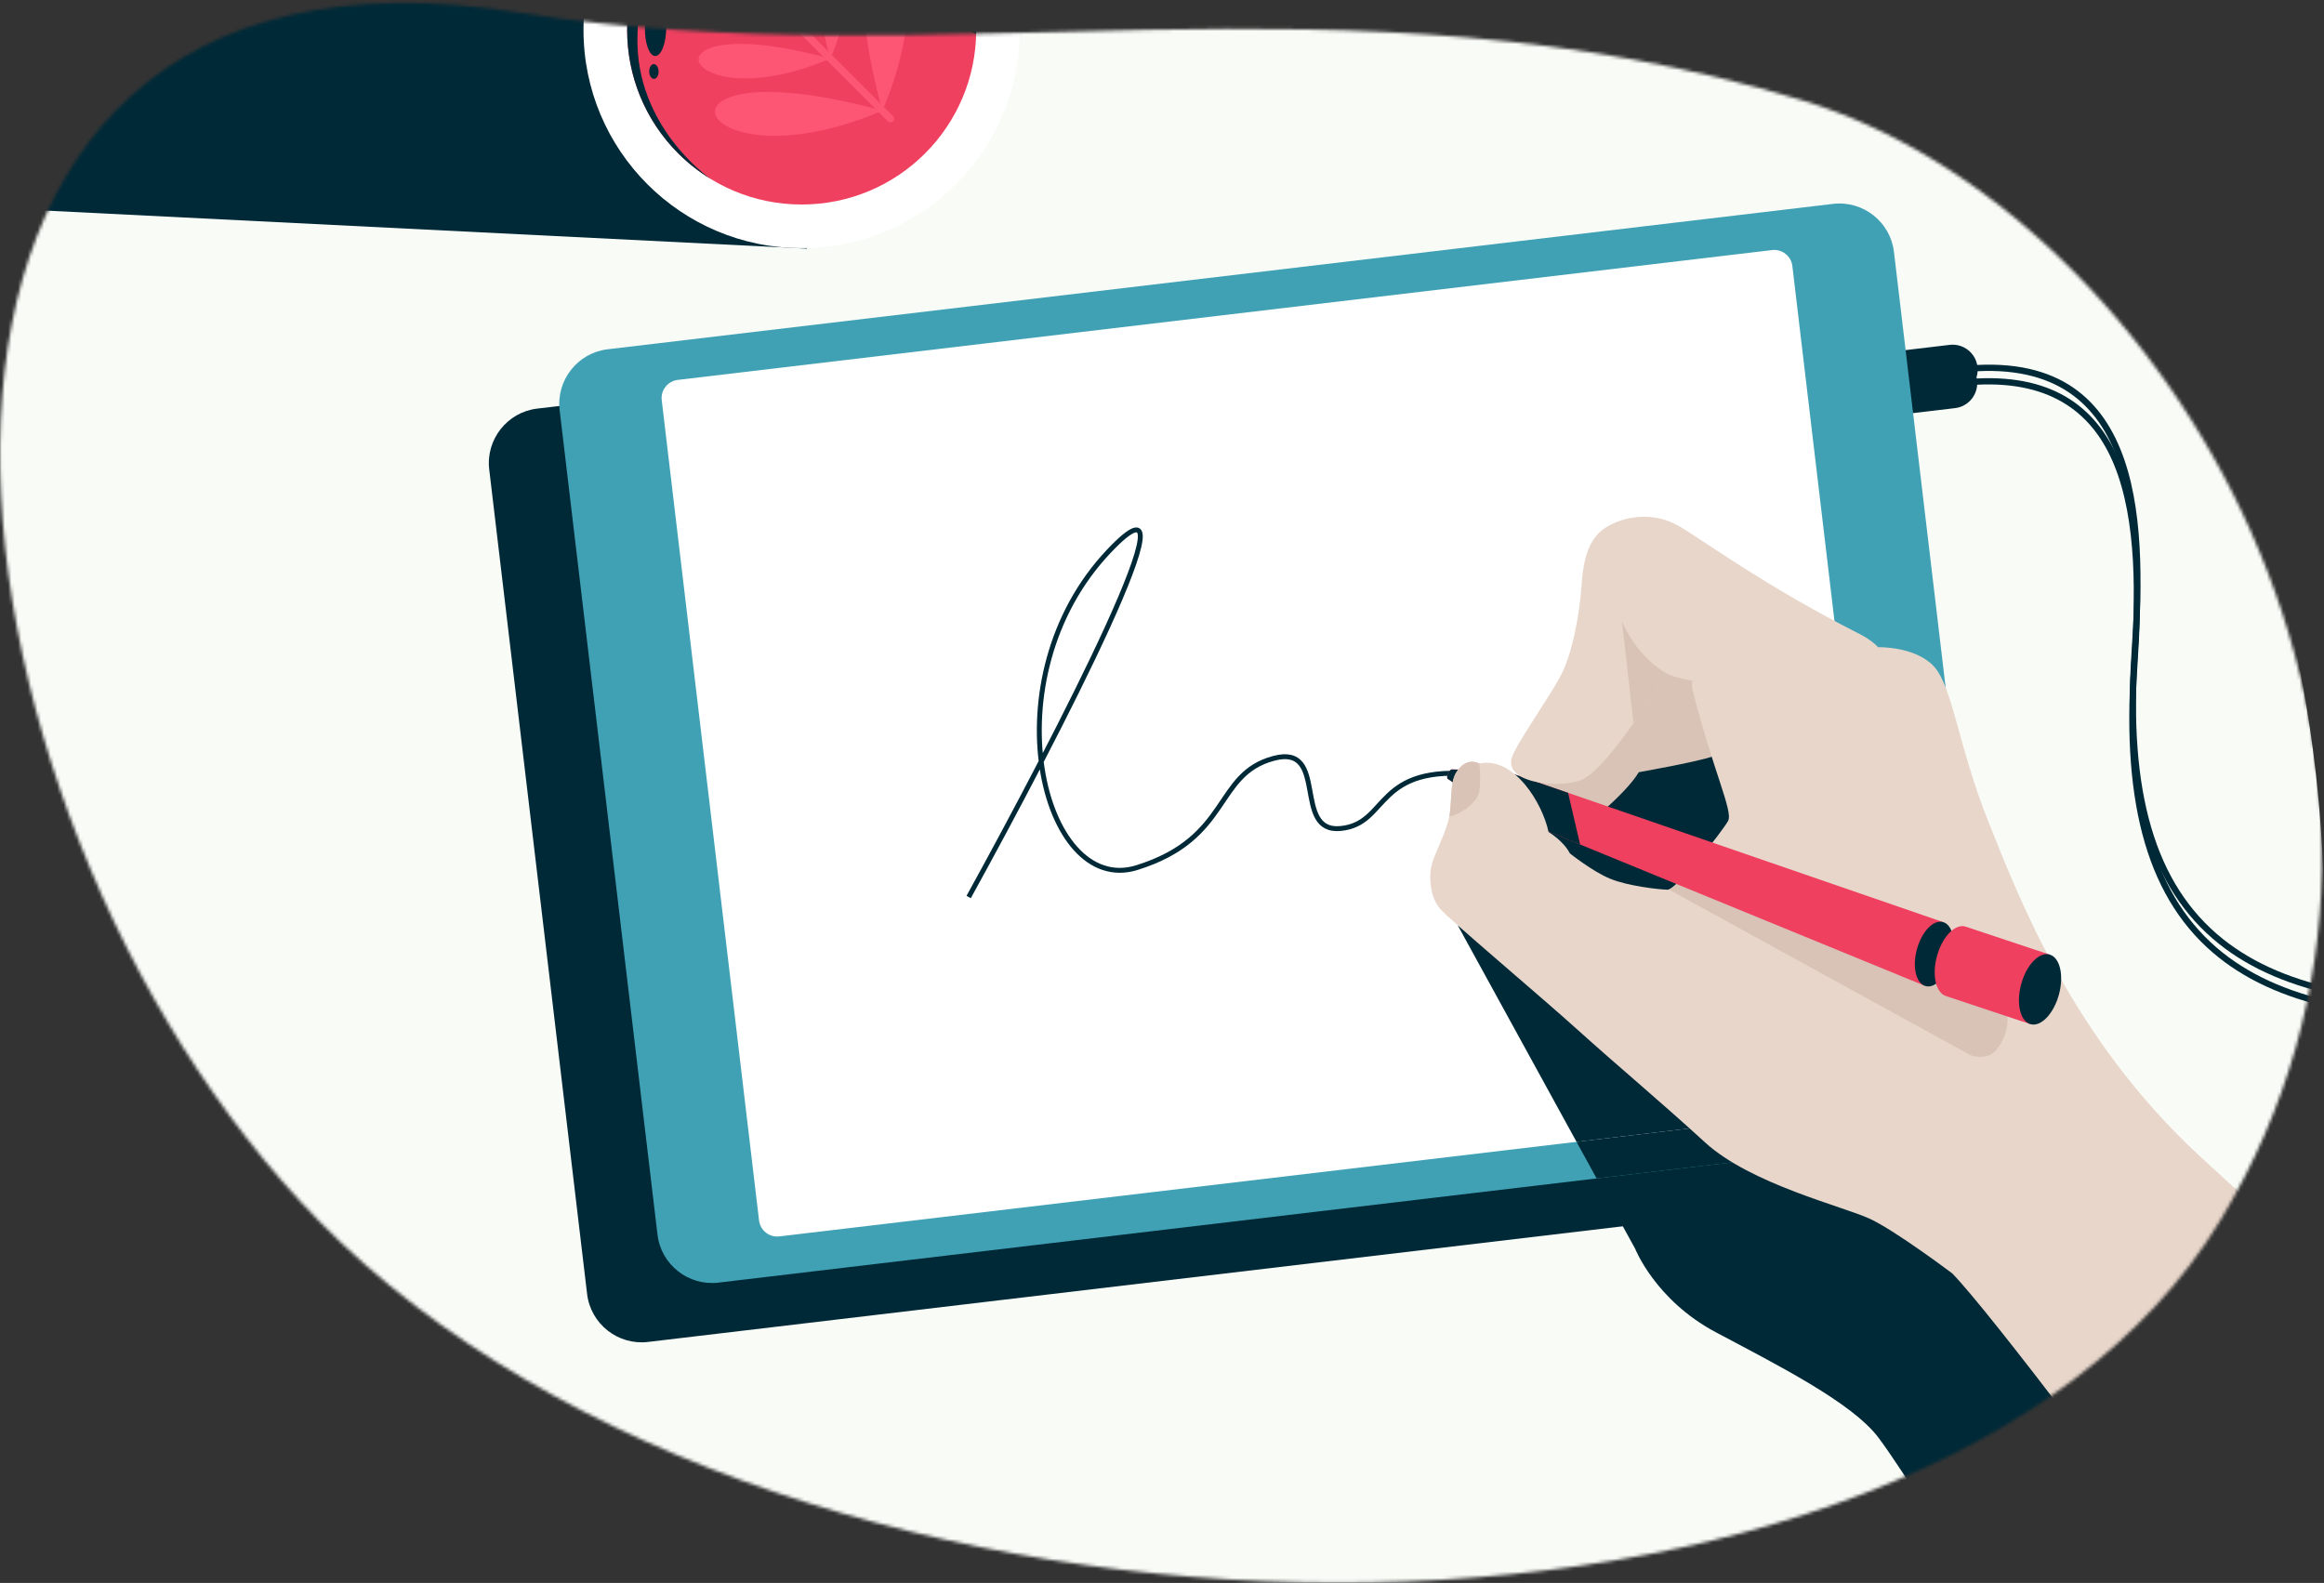 <svg fill="none" height="485" viewBox="0 0 712 485" width="712" xmlns="http://www.w3.org/2000/svg" xmlns:xlink="http://www.w3.org/1999/xlink"><rect x="0" y="0" width="712" height="485" fill="#333333" stroke="none"/><mask id="a" height="485" maskUnits="userSpaceOnUse" width="712" x="0" y="0"><path d="m551.901 30.645c112.371 33.91 212.369 204.679 128.201 343.505-90.022 148.484-437.998 147.007-582.337 0-124.068-126.361-156.483-404.946 61.383-370.299 130.294 20.72 252.288-15.592 392.753 26.795z" fill="#f9fbf6"/></mask><g mask="url(#a)"><path d="m438.751-116.295c192.483 58.148 363.77 350.979 219.598 589.037-154.2 254.616-565.612 220.029-892.349 142.605v-929.347s31.234 37.208 44.507 55.124c134.624 181.711 387.64 69.897 628.244 142.581z" fill="#f9fbf6"/><path d="m-16.5 63 263.727 13.179 7.702-110.438-164.474 10.751z" fill="#002937"/><path clip-rule="evenodd" d="m181.406-48.17 6.85-6.85c2.02-2.02 5.32-2.02 7.34 0l47.62 47.62c2.02 2.02 2.02 5.32 0 7.34l-6.85 6.85c-2.02 2.02-5.32 2.02-7.34 0l-47.62-47.61c-2.02-2.02-2.02-5.33 0-7.35z" fill="#fff" fill-rule="evenodd"/><path clip-rule="evenodd" d="m202.697-47.9 40.51 40.51c2.02 2.02 2.02 5.32 0 7.34l-6.85 6.85c-2.02 2.02-5.32 2.02-7.34 0l-43.54-43.55c5.26-4.69 11.08-8.41 17.22-11.15z" fill="#d7e7f6" fill-rule="evenodd"/><path d="m245.606 76.03c36.914 0 66.84-29.925 66.84-66.84s-29.926-66.84-66.84-66.84c-36.915 0-66.84 29.925-66.84 66.84s29.925 66.84 66.84 66.84z" fill="#fff"/><path d="m245.605 62.66c29.53 0 53.47-23.939 53.47-53.47s-23.94-53.47-53.47-53.47c-29.531 0-53.47 23.939-53.47 53.47s23.939 53.47 53.47 53.47z" fill="#f04060"/><g clip-rule="evenodd" fill-rule="evenodd"><path d="m207.795-28.62c20.88-20.88 54.73-20.88 75.61 0 10.75 10.75 15.96 24.93 15.65 39.01-13.05-5.56-12.74-15.76-15.1-28.05-2.36-12.28-10.08-16.69-21.73-14.65-11.66 2.05-20.16-1.25-32.45-2.04-4.51-.29-8.06 1.01-10.75 2.78-4.64 3.04-6.72 7.47-6.72 7.47-.45 1.26-.9 2.4-1.37 3.42-1.14 2.52-2.33 4.39-3.52 5.87-5.93 7.37-11.88 5.11-12.13 26.61-.31 26.8 21.26 42.21 22.45 43.04-3.54-2.16-6.88-4.77-9.94-7.83-20.88-20.89-20.88-54.75 0-75.63z" fill="#002937"/><path d="m273.585 35.57c.44.44.44 1.16 0 1.6s-1.16.44-1.6 0l-51.11-51.11c-.44-.44-.44-1.16 0-1.6s1.16-.44 1.6 0z" fill="#fd5574"/><path d="m239.685 3.27c-5.67-20.68-2.96-29.45.13-29.52 3.57-.09 7.64 11.41-.13 29.52z" fill="#fd5574"/><path d="m254.376 17.96c-7.7-28.09-4.09-40.1.1-40.36 4.89-.3 10.57 15.45-.1 40.36z" fill="#fd5574"/><path d="m270.326 33.91c-9.53-34.76-5.42-50.15-.29-51.22 6.3-1.33 14.15 18.87.29 51.22z" fill="#fd5574"/><path d="m239.685 3.27c-20.54-5.63-29.33-2.99-29.52.07-.23 3.58 11.3 7.74 29.52-.07z" fill="#fd5574"/><path d="m254.375 17.96c-27.98-7.67-40.01-4.12-40.35.05-.41 4.9 15.36 10.65 40.35-.05z" fill="#fd5574"/><path d="m270.324 33.91c-35.79-9.81-51.03-5.17-51.28.17-.29 6.2 19.71 13.36 51.28-.17z" fill="#fd5574"/><path d="m201.016.15c1.8.1 3.19 3.98 3.1 8.68-.09 4.69-1.63 8.42-3.43 8.33-1.8-.1-3.19-3.98-3.1-8.68.09-4.7 1.63-8.43 3.43-8.33z" fill="#002937"/><path d="m200.295 19.64c.8-.01 1.46.99 1.48 2.24s-.61 2.27-1.4 2.29c-.8.01-1.46-.99-1.48-2.24s.61-2.28 1.4-2.29z" fill="#002937"/><path d="m574.797 494.235 198.209-198.22v198.22z" fill="#002937"/><path d="m574.742 127.927c-4.208.495-8.028-2.518-8.523-6.726s2.518-8.028 6.726-8.523l24.234-2.884c4.025-.473 7.683 2.249 8.437 6.166 24.245-1.205 37.201 9.578 43.83 25.687 7.199 17.519 6.801 41.323 5.37 62.727-2.798 41.957 4.993 70.679 26.171 87.531 19.079 15.173 49.081 20.812 92.029 17.906v1.916c-43.378 2.916-73.768-2.852-93.224-18.327-21.727-17.282-29.744-46.531-26.892-89.155 1.421-21.189 1.819-44.713-5.23-61.877-6.306-15.356-18.703-25.633-41.925-24.503-.215 3.648-3.013 6.726-6.769 7.178z" fill="#002937"/><path d="m574.883 123.795c-4.208.495-8.028-2.518-8.523-6.726s2.518-8.028 6.726-8.523l24.234-2.884c4.207-.495 8.027 2.518 8.522 6.726.495 4.207-2.518 8.028-6.725 8.523z" fill="#002937"/><path d="m598.342 114.454c-.527.075-1.012-.291-1.076-.818-.076-.527.29-1.012.818-1.076 29.248-4.068 44.206 7.21 51.491 24.955 7.2 17.519 6.802 41.323 5.37 62.727-2.798 41.957 4.993 70.679 26.171 87.53 19.058 15.163 49.017 20.802 91.89 17.918v1.915c-43.303 2.895-73.65-2.884-93.084-18.337-21.727-17.282-29.744-46.531-26.892-89.156 1.42-21.188 1.818-44.712-5.23-61.876-6.952-16.927-21.307-27.688-49.458-23.782z" fill="#002937"/><path d="m164.572 125.193 375.466-44.551c9.158-1.087 17.551 5.521 18.638 14.678l29.981 252.649c1.086 9.158-5.521 17.552-14.679 18.638l-375.466 44.552c-9.158 1.086-17.551-5.521-18.638-14.679l-29.991-252.649c-1.087-9.169 5.52-17.552 14.689-18.639z" fill="#002937"/><path d="m720.9 494.235h-110.41c-10.954-16.486-26.827-42.872-34.973-53.73s-31.433-22.502-49.921-32.359-24.654-25.579-24.654-25.579l-54.311-99.002 37.675 12.095 236.69 135.601z" fill="#002937"/><path d="m186.137 107.018 375.466-44.551c9.158-1.087 17.552 5.52 18.639 14.678l29.98 252.65c1.087 9.157-5.52 17.551-14.678 18.638l-375.466 44.551c-9.158 1.087-17.552-5.52-18.639-14.678l-29.98-252.661c-1.087-9.157 5.52-17.54 14.678-18.627z" fill="#40a1b5"/><path d="m579.703 350.316-90.555 10.74-42.517-77.502 37.675 12.095z" fill="#002937"/><path d="m207.617 116.402 335.305-39.784c3.046-.366 5.844 1.84 6.199 4.886l29.819 251.337c.366 3.045-1.84 5.843-4.886 6.199l-335.305 39.783c-3.046.366-5.844-1.84-6.199-4.885l-29.819-251.337c-.355-3.045 1.84-5.832 4.886-6.198z" fill="#fff"/></g><path d="m296.766 274.839c26.666-48.334 72.6-137.2 43-106-37 39-20.5 106 8.5 97s23.623-28.648 42-33.5c17-4.489 5.5 23 20.5 21.5s10-19.989 42-16.489 35.5 5.989 38.5.489" stroke="#002937" stroke-width="1.5"/><path clip-rule="evenodd" d="m562.442 340.426-79.439 9.427-36.372-66.299 37.675 12.095z" fill="#002937" fill-rule="evenodd"/><path clip-rule="evenodd" d="m492.58 279.282c-.29-1.27-7.791-27.29-4.627-28.043 3.164-.754 40.741-10.299 40.741-10.299l7.824 15.83-12.15 13.989c-.01-.011-14.538 10.492-31.788 8.523z" fill="#002937" fill-rule="evenodd"/><path clip-rule="evenodd" d="m496.176 275.946-1.636-18.434s16.593-7.446 19.499-10.567c0 0 8.383 4.939 17.153 3.885 8.771-1.055 10.675-16.992 9.728-18.768-.947-1.775-28.517-7.952-38.966-3.465-10.449 4.488-32.628 17.552-33.058 19.101-.43 1.539-1.711 22.157-1.151 22.792.57.624 28.431 5.456 28.431 5.456z" fill="#002937" fill-rule="evenodd"/><path clip-rule="evenodd" d="m483.488 254.887s14.527-11.332 18.584-18.294c0 0 20.436-3.562 24.116-5.37 3.68-1.797 3.82-30.928-.463-32.735-4.283-1.808-30.626-6.834-30.572-4.703.043 2.131-26.526 41.57-26.526 41.57s-17.304 7.318 14.861 19.532z" fill="#d8c3b6" fill-rule="evenodd"/><path clip-rule="evenodd" d="m456.219 247.321 41.011 16.809 5.219-5.326-6.188-10.428-35.64-12.289-15.927-.345s-1.517.775-1.302 2.766z" fill="#f04060" fill-rule="evenodd"/><path clip-rule="evenodd" d="m456.219 247.321 27.882 11.429-3.691-15.83-19.789-6.822-15.927-.345s-1.517.775-1.302 2.766z" fill="#002937" fill-rule="evenodd"/><path clip-rule="evenodd" d="m463.053 232.514c.775-3.648 12.02-19.391 15.281-25.848 3.26-6.457 5.52-17.573 6.209-27.409.689-9.835 2.862-14.807 7.748-17.831 4.886-3.013 14.076-5.122 22.545.022 8.458 5.144 26.623 18.412 53.924 32.305 0 0 4.132 1.872 6.65 4.541 0 0 11.191-.334 16.992 5.789 5.811 6.134 7.532 24.557 16.744 47.586s25.611 66.385 64.9 102.661c22.373 20.661 65.751 59.165 98.96 88.5v51.384h-94.418c-21.404-28.818-68.495-91.76-80.461-104.039 0 0-17.207-12.978-25.224-16.733-8.018-3.756-36.524-10.6-50.535-23.427s-26.451-23.147-38.944-34.414c-12.494-11.267-39.375-33.79-42.313-37.266-2.927-3.476-3.411-9.351-2.572-13.053.829-3.713 5.101-11.052 5.704-16.519.602-5.466.129-9.394 2.066-12.343 1.937-2.948 4.433-3.691 6.93-2.496 10.664-2.195 19.348 12.192 21.189 20.995 0 0 4.53 2.669 6.542 6.553 0 0 6.834 5.478 12.279 7.738 5.445 2.259 14.958 3.325 17.669 3.389 2.723.065 16.938-18.154 18.52-21.091 1.593-2.927-4.605-15.292-10.847-39.924 0 0-.463-1.83-.064-3.003 0 0-6.016-.99-8.168-2.389 0 0-16.551 28.109-25.364 32.542-5.596 2.841-23.653 1.808-21.942-6.22z" fill="#e8d6ca" fill-rule="evenodd"/><path clip-rule="evenodd" d="m511.295 272.546c1.065-.399 3.045-2.271 5.327-4.757l8.748-.99s85.056 38.213 88.295 41.764c3.24 3.54.151 11.095-2.614 13.71-2.777 2.615-7.243 1.076-7.243 1.076z" fill="#d8c3b6" fill-rule="evenodd"/><path clip-rule="evenodd" d="m444.016 250.162c.096-.473.172-.936.215-1.377.602-5.467.129-9.395 2.066-12.343 1.937-2.949 4.434-3.702 6.93-2.497 0 0 .527 4.993-.032 8.512-.56 3.519-5.811 7.07-9.179 7.705z" fill="#d8c3b6" fill-rule="evenodd"/><path clip-rule="evenodd" d="m497.23 264.131 92.158 37.782 5.855-19.413-98.981-34.124z" fill="#f04060" fill-rule="evenodd"/><path clip-rule="evenodd" d="m595.243 282.499c-2.937-.796-6.51 2.96-7.974 8.372-1.463 5.424-.269 10.46 2.669 11.257 2.938.796 6.511-2.96 7.974-8.373 1.475-5.423.28-10.47-2.669-11.256z" fill="#002937" fill-rule="evenodd"/><path clip-rule="evenodd" d="m595.845 286.137c-2.012-.549-4.466 2.023-5.467 5.736-1.001 3.712-.183 7.167 1.83 7.715l16.141 5.381s3.767-13.408 3.745-13.419l-16.034-5.338c-.064-.032-.14-.053-.215-.075z" fill="#002937" fill-rule="evenodd"/><path clip-rule="evenodd" d="m602.088 283.866c-3.197-.86-7.081 3.218-8.674 9.115s-.29 11.375 2.906 12.235l25.611 8.534s5.983-21.285 5.951-21.296l-25.45-8.469c-.108-.054-.226-.086-.344-.119z" fill="#f04060" fill-rule="evenodd"/><path clip-rule="evenodd" d="m627.892 292.454c-3.196-.861-7.081 3.217-8.673 9.114-1.593 5.898-.291 11.375 2.905 12.236s7.081-3.218 8.674-9.115c1.592-5.897.29-11.374-2.906-12.235z" fill="#002937" fill-rule="evenodd"/><path clip-rule="evenodd" d="m510.348 206.214s-7.178-3.863-12.01-12.913c-.505-.937-.979-1.927-1.42-2.981l.334 2.948 3.206 28.302c5.478-7.855 9.89-15.356 9.89-15.356z" fill="#d8c3b6" fill-rule="evenodd"/></g></svg>